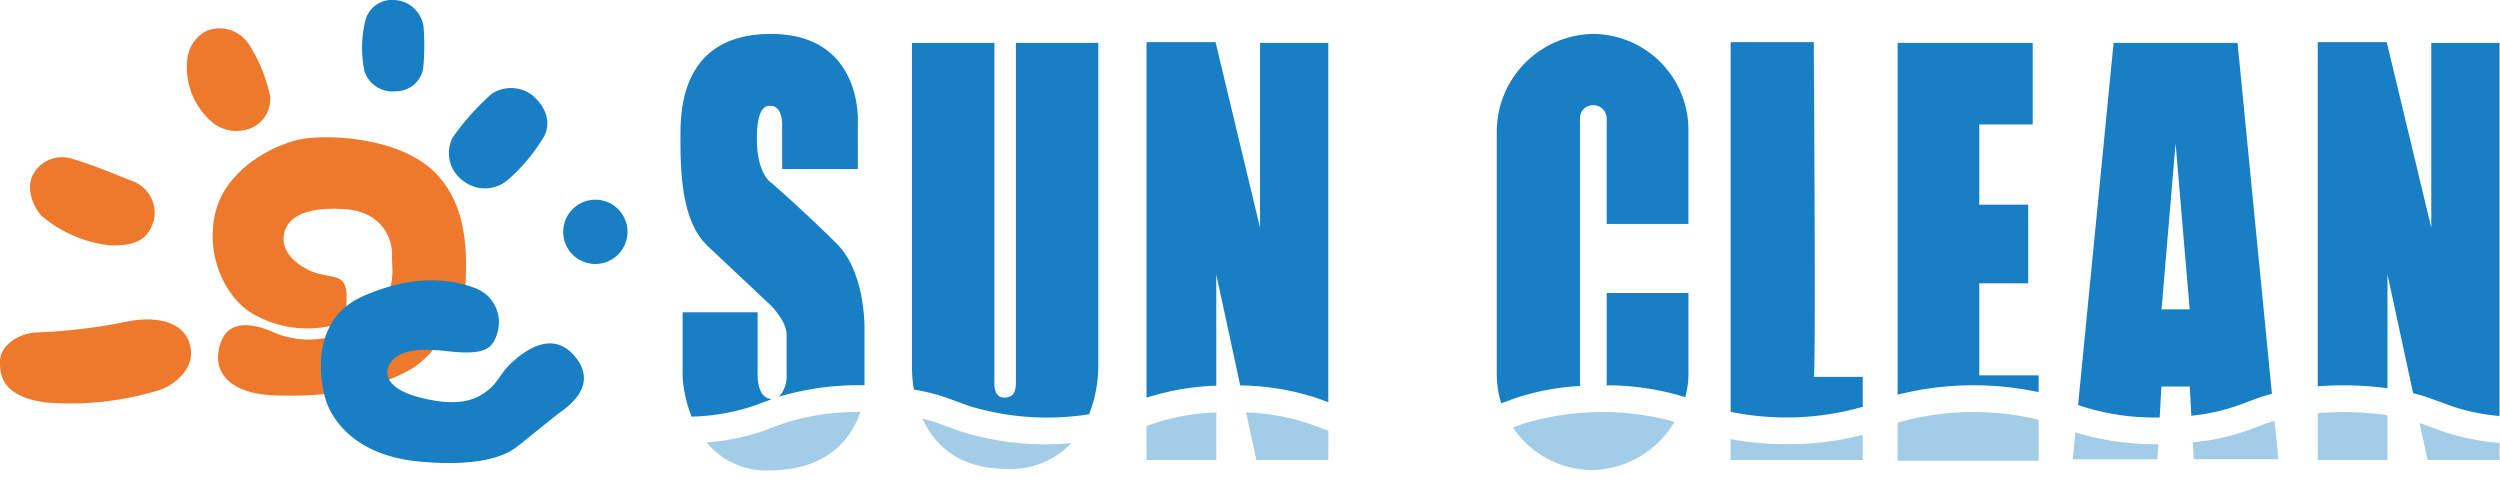 <svg xmlns="http://www.w3.org/2000/svg" xmlns:xlink="http://www.w3.org/1999/xlink" width="240" height="46" viewBox="0 0 240 46"><g id="a"><path d="M3.637,47.557a54.3,54.3,0,0,0,8.363-1c2.688-.6,5.575-.2,6.223,2.14s-1.558,3.925-2.887,4.381A29.1,29.1,0,0,1,4.384,54.277C.451,53.73-.047,51.938,0,50.295s2.041-2.738,3.634-2.738" transform="translate(0 -15.643)" fill="#ee782b"/><path d="M4.661,24.44A3.162,3.162,0,0,1,8.544,23c1.942.548,5.327,1.991,5.875,2.191a3.255,3.255,0,0,1,1.842,3.584c-.548,1.991-1.792,2.539-4.231,2.489a12.231,12.231,0,0,1-6.571-2.838c-.846-.9-1.512-2.717-.8-3.983" transform="translate(-1.473 -7.709)" fill="#ee782b"/><path d="M29.022,4.312A3.373,3.373,0,0,1,33.1,5.706,14.847,14.847,0,0,1,35.1,10.684a3.106,3.106,0,0,1-1.444,2.788,3.661,3.661,0,0,1-3.983-.249A6.918,6.918,0,0,1,27.13,7.1a3.488,3.488,0,0,1,1.892-2.788" transform="translate(-9.156 -1.371)" fill="#ee782b"/><path d="M43.668,35.8a2.305,2.305,0,0,1-1.942,2.29,10.478,10.478,0,0,1-6.87-1.145c-2.787-1.493-4.828-5.775-3.733-9.957s5.775-6.471,8.263-6.919,9.16-.2,12.6,3.036,3.186,8.214,3.136,10.454-2.44,6.969-5.277,8.612S42.374,44.956,36.5,44.657c-4.183-.213-5.958-2.4-4.829-5.227,1-2.489,4.132-1.2,5.028-.8a8.512,8.512,0,0,0,8.363-.946C48.746,35,48,33.008,48.049,31.315s-.946-4.331-4.679-4.53-5.526.8-5.725,2.638,1.872,3.15,3.236,3.534c1.942.548,2.938.05,2.788,2.838" transform="translate(-10.41 -6.719)" fill="#ee782b"/><path d="M55.516,0A2.954,2.954,0,0,1,58.4,2.691a22.923,22.923,0,0,1-.05,3.933,2.664,2.664,0,0,1-2.638,2.14,2.841,2.841,0,0,1-2.987-1.891,10.972,10.972,0,0,1,.1-4.978A2.616,2.616,0,0,1,55.516,0" transform="translate(-17.729)" fill="#187fc4"/><path d="M73.1,13.473c1.32,1.124,1.792,2.638,1.1,3.933a16.969,16.969,0,0,1-3.485,4.181,3.379,3.379,0,0,1-4.381,0,3.257,3.257,0,0,1-.9-4.082,24.127,24.127,0,0,1,3.734-4.182,3.365,3.365,0,0,1,3.933.15" transform="translate(-21.973 -4.309)" fill="#187fc4"/><path d="M87.815,32.033a3.086,3.086,0,1,0-3.087,3.087,3.087,3.087,0,0,0,3.087-3.087" transform="translate(-27.576 -9.777)" fill="#187fc4"/><path d="M63.455,45.689a3.5,3.5,0,0,0-2.191-4.331c-1.941-.7-5.476-1.493-10.7.8s-4.082,8.363-3.584,9.956,2.539,5.327,9.01,5.924,8.662-.9,9.309-1.394,3.336-2.688,3.983-3.186,3.983-2.539,1.693-5.426-5.215-.313-6.024.4c-1.244,1.1-1.344,1.942-2.439,2.788-.936.724-2.34,1.543-5.725.846-4.236-.872-4.182-2.589-3.634-3.435s1.643-1.643,5.476-1.195,4.381-.348,4.829-1.742" transform="translate(-15.711 -13.725)" fill="#187fc4"/><path d="M352.85,62.082l-1.917-.7c-.06-.022-.125-.04-.186-.061l.768,3.551h6.911V63.225a22.319,22.319,0,0,1-5.576-1.143" transform="translate(-118.469 -20.711)" fill="#a3cce7"/><path d="M342.68,39.335V28.408l2.462,11.4a16.839,16.839,0,0,1,1.689.51l1.917.7a19.454,19.454,0,0,0,4.691.98V6.178h-6.555V23.919L342.609,6.107h-6.626V39.152a31.593,31.593,0,0,1,6.7.183" transform="translate(-113.482 -2.063)" fill="#187fc4"/><path d="M335.982,59.844v4.491h6.7v-4.29a28.78,28.78,0,0,0-6.7-.2" transform="translate(-113.482 -20.177)" fill="#a3cce7"/><path d="M301.523,41.075a22.949,22.949,0,0,0,7.559,1.1l.164-2.969h2.72l.154,2.8a19.094,19.094,0,0,0,4.473-.985l1.662-.619a16.754,16.754,0,0,1,1.6-.5l-3.3-33.687h-11.9l-3.408,34.761Zm9.084-25.207,1.352,15.925h-2.7Z" transform="translate(-101.75 -2.099)" fill="#187fc4"/><path d="M324.77,61.311l-1.662.619a21.842,21.842,0,0,1-5.229,1.14l.089,1.62h8.123L325.729,61c-.332.1-.656.2-.959.311" transform="translate(-107.367 -20.604)" fill="#a3cce7"/><path d="M300.731,62.675l-.253,2.581H308.6l.08-1.447a25.9,25.9,0,0,1-7.949-1.134" transform="translate(-101.49 -21.169)" fill="#a3cce7"/><path d="M288.623,39.746V38.134h-5.7V29.3h4.7V21.747h-4.7v-7.7h5.13V6.214H275.086V39.986a29.885,29.885,0,0,1,13.537-.24" transform="translate(-92.914 -2.099)" fill="#187fc4"/><path d="M275.086,60.75V64.4h13.537V60.472a26.554,26.554,0,0,0-13.537.277" transform="translate(-92.914 -20.174)" fill="#a3cce7"/><path d="M263.561,41.112V38.241h-4.7c.214,0,0-32.134,0-32.134h-7.979V41.6a26.72,26.72,0,0,0,12.682-.484" transform="translate(-84.738 -2.063)" fill="#187fc4"/><path d="M256.307,63.929a29.586,29.586,0,0,1-5.429-.482v2H263.56v-2.42a27.671,27.671,0,0,1-7.253.9" transform="translate(-84.738 -21.288)" fill="#a3cce7"/><path d="M232.9,42.472v8.6a1.529,1.529,0,0,1-.024.264,25.466,25.466,0,0,1,7.562,1.136,8.258,8.258,0,0,0,.309-2.2v-7.8Z" transform="translate(-78.656 -14.345)" fill="#187fc4"/><path d="M218.541,39.961a23.391,23.391,0,0,1,6.469-1.244,1.267,1.267,0,0,1-.048-.326V13.045a1.237,1.237,0,0,1,1.283-1.282,1.282,1.282,0,0,1,1.283,1.282V23.163h7.846v-9.04a9.2,9.2,0,0,0-9.2-9.2,9.4,9.4,0,0,0-9.2,9.2V37.586a9.2,9.2,0,0,0,.435,2.8Z" transform="translate(-73.285 -1.663)" fill="#187fc4"/><path d="M220.233,60.881l-.907.338a9.19,9.19,0,0,0,7.643,4.079,9.376,9.376,0,0,0,7.86-4.63,25.987,25.987,0,0,0-14.6.214" transform="translate(-74.08 -20.173)" fill="#a3cce7"/><path d="M172.9,39.087V28.408l2.3,10.657a24.338,24.338,0,0,1,7.411,1.23l1.046.38V6.179h-6.555V23.92L172.831,6.107h-6.626v34.13a24.757,24.757,0,0,1,6.7-1.15" transform="translate(-56.139 -2.063)" fill="#187fc4"/><path d="M166.677,60.923l-.472.177v3.254h6.7V59.791a21.36,21.36,0,0,0-6.226,1.132" transform="translate(-56.139 -20.195)" fill="#a3cce7"/><path d="M186.613,60.843a21.014,21.014,0,0,0-5.973-1.054l.986,4.563h6.911V61.543Z" transform="translate(-61.014 -20.194)" fill="#a3cce7"/><path d="M135.649,40.331l2.044.743a25.841,25.841,0,0,0,11.512.795,12.888,12.888,0,0,0,.885-4.376V6.214h-7.908V38.7c0,.784-.072,1.568-1.14,1.568s-.926-1.5-.926-1.5V6.214h-7.909V37.493a12.349,12.349,0,0,0,.177,2,19.3,19.3,0,0,1,3.266.834" transform="translate(-44.654 -2.099)" fill="#187fc4"/><path d="M137.328,61.889l-2.044-.743a14.726,14.726,0,0,0-1.558-.462c1.094,2.424,3.371,4.826,8.114,4.826a7.957,7.957,0,0,0,6.169-2.469,27.258,27.258,0,0,1-10.681-1.152" transform="translate(-45.168 -20.497)" fill="#a3cce7"/><path d="M101.2,25.23,107.33,31s1.5,1.5,1.5,2.779v4.2a2.965,2.965,0,0,1-.722,1.761,26.954,26.954,0,0,1,8.2-1.093V33.068s.072-5.273-2.636-7.98c-3.1-3.1-6.27-5.843-6.27-5.843s-1.424-.783-1.424-4.275,1.14-3.135,1.424-3.135,1,.285,1,1.852v4.2h7.267V13.4s.5-8.479-8.336-8.479-8.693,7.7-8.693,10.046c0,2.993.071,7.909,2.565,10.26" transform="translate(-33.316 -1.663)" fill="#187fc4"/><path d="M107.536,53.6c-1.168-.04-1.378-1.5-1.378-2.276V45.27h-7.2v6.2a12.615,12.615,0,0,0,.859,3.821,20.651,20.651,0,0,0,6.091-1.082Z" transform="translate(-33.426 -15.291)" fill="#187fc4"/><path d="M109.64,60.88l-1.662.619a21.7,21.7,0,0,1-5.552,1.149,7.4,7.4,0,0,0,6.042,2.68c5.769,0,7.953-3.293,8.728-5.605a22.951,22.951,0,0,0-7.555,1.157" transform="translate(-34.596 -20.172)" fill="#a3cce7"/><rect width="239.956" height="45.155" fill="none"/></g></svg>
